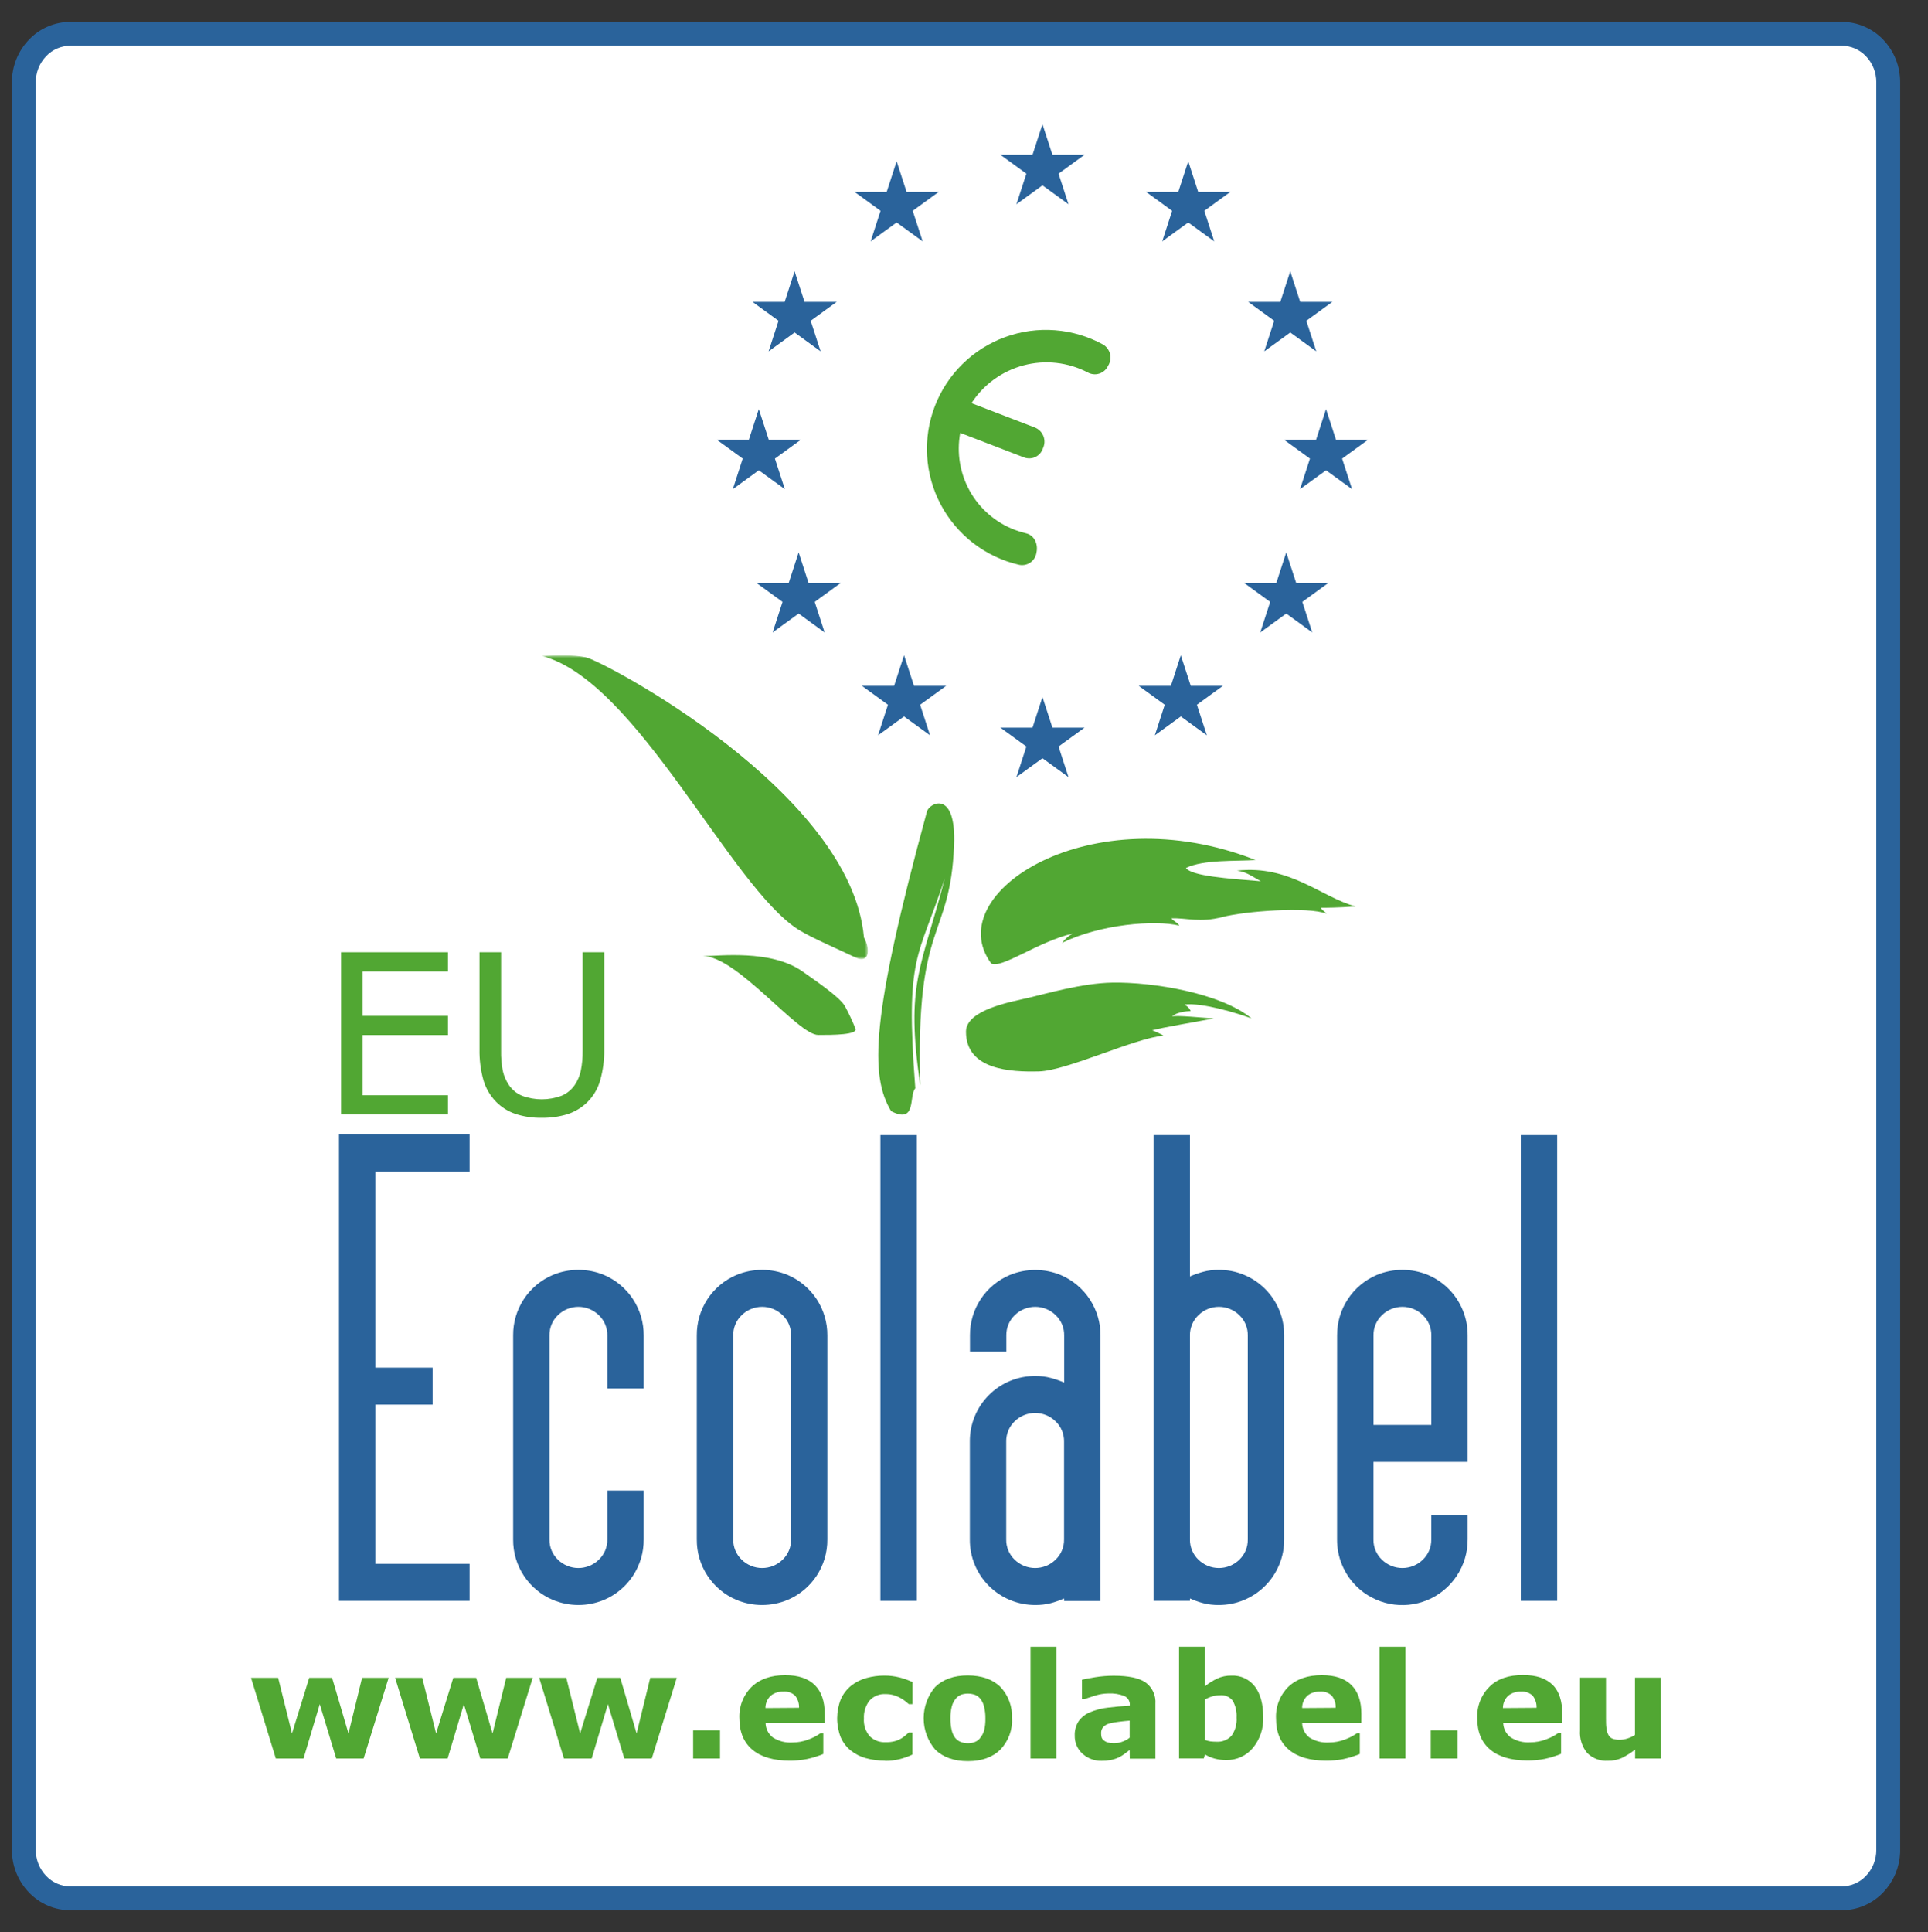 <?xml version="1.0" encoding="UTF-8"?> <svg xmlns="http://www.w3.org/2000/svg" width="485" height="486" viewBox="0 0 485 486" fill="none"><rect x="0" y="0" width="485" height="486" fill="#333333" stroke="none"/> <g clip-path="url(#clip0_1147_296)"> <mask id="mask0_1147_296" style="mask-type:luminance" maskUnits="userSpaceOnUse" x="-32" y="-202" width="596" height="842"> <path d="M563.28 -202H-32V639.89H563.28V-202Z" fill="white"></path> </mask> <g mask="url(#mask0_1147_296)"> <rect x="7" y="10" width="468" height="468" rx="14" fill="white"></rect> <path d="M277.531 86.69C273.786 84.63 269.644 83.395 265.383 83.07C261.122 82.744 256.84 83.334 252.826 84.802C248.812 86.269 245.159 88.579 242.112 91.576C239.065 94.574 236.696 98.189 235.163 102.178C233.63 106.167 232.97 110.439 233.226 114.705C233.482 118.971 234.648 123.133 236.647 126.911C238.646 130.688 241.431 133.994 244.814 136.605C248.197 139.217 252.1 141.073 256.261 142.05C256.752 142.168 257.263 142.183 257.76 142.093C258.257 142.003 258.73 141.811 259.15 141.529C259.569 141.247 259.925 140.881 260.195 140.455C260.466 140.028 260.645 139.55 260.721 139.05C261.211 136.89 260.241 134.64 258.081 134.14C257.102 133.908 256.14 133.61 255.201 133.25C250.439 131.422 246.467 127.986 243.974 123.537C241.481 119.087 240.624 113.905 241.551 108.89L257.551 115.04C258.019 115.227 258.52 115.314 259.023 115.297C259.527 115.28 260.021 115.158 260.475 114.94C260.929 114.722 261.333 114.412 261.661 114.03C261.989 113.648 262.234 113.202 262.381 112.72C262.6 112.252 262.722 111.744 262.74 111.227C262.757 110.71 262.67 110.195 262.483 109.713C262.296 109.231 262.013 108.791 261.652 108.421C261.291 108.051 260.858 107.758 260.381 107.56L244.381 101.41C247.423 96.716 252.106 93.325 257.514 91.897C262.922 90.47 268.668 91.109 273.631 93.69C274.07 93.936 274.556 94.089 275.058 94.138C275.559 94.187 276.065 94.132 276.544 93.976C277.023 93.82 277.465 93.567 277.841 93.232C278.218 92.897 278.52 92.488 278.731 92.03C279.011 91.598 279.201 91.114 279.289 90.607C279.378 90.1 279.363 89.581 279.247 89.08C279.13 88.578 278.913 88.106 278.61 87.69C278.307 87.274 277.923 86.924 277.481 86.66" fill="#51A733"></path> <path d="M251.65 38.93H272.83L255.69 51.38L262.24 31.24L268.79 51.38L251.65 38.93Z" fill="#2A639B"></path> <path d="M288.311 48.27H309.501L292.361 60.72L298.911 40.57L305.451 60.72L288.311 48.27Z" fill="#2A639B"></path> <path d="M313.98 75.93H335.17L318.03 88.39L324.57 68.24L331.12 88.39L313.98 75.93Z" fill="#2A639B"></path> <path d="M236.141 48.27H214.961L232.101 60.72L225.551 40.57L219.011 60.72L236.141 48.27Z" fill="#2A639B"></path> <path d="M210.481 75.93H189.291L206.431 88.39L199.881 68.24L193.341 88.39L210.481 75.93Z" fill="#2A639B"></path> <path d="M322.98 110.6H344.17L327.03 123.05L333.57 102.91L340.12 123.05L322.98 110.6Z" fill="#2A639B"></path> <path d="M312.971 146.639H334.151L317.021 159.089L323.561 138.949L330.111 159.089L312.971 146.639Z" fill="#2A639B"></path> <path d="M286.451 172.52H307.631L290.501 184.97L297.041 164.82L303.591 184.97L286.451 172.52Z" fill="#2A639B"></path> <path d="M211.491 146.639H190.301L207.441 159.089L200.901 138.949L194.351 159.089L211.491 146.639Z" fill="#2A639B"></path> <path d="M238.01 172.52H216.82L233.96 184.97L227.42 164.82L220.87 184.97L238.01 172.52Z" fill="#2A639B"></path> <path d="M201.481 110.6H180.291L197.431 123.05L190.881 102.91L184.341 123.05L201.481 110.6Z" fill="#2A639B"></path> <path d="M251.65 183.03H272.83L255.69 195.48L262.24 175.33L268.79 195.48L251.65 183.03Z" fill="#2A639B"></path> <path d="M240 212.67C239 236.75 230.25 231 231.5 273C227.7 247.22 231.78 243.71 237.67 220.92C231 241.35 227.67 239.81 230.25 273.75C228.58 275.58 230.67 282.83 224.17 279.5C218.82 270.62 219.02 256.08 233.17 204.17C233.67 202 240.6 198.35 240 212.67Z" fill="#51A733"></path> <path d="M176.83 240.5C180.89 240.5 193.91 238.78 201.83 244.33C206.83 247.83 211.17 250.91 212.5 253C213.494 254.839 214.385 256.732 215.17 258.67C216 260.33 209.37 260.33 205.83 260.33C200.67 260.33 185.42 240.5 176.83 240.5Z" fill="#51A733"></path> <mask id="mask1_1147_296" style="mask-type:luminance" maskUnits="userSpaceOnUse" x="136" y="164" width="83" height="78"> <path d="M218.3 164.85H136.33V241.25H218.3V164.85Z" fill="white"></path> </mask> <g mask="url(#mask1_1147_296)"> <path d="M217.33 235.829C219 238.829 218.67 242.499 215.17 240.829C210.79 238.749 204 235.829 200.83 233.829C183.77 223.059 160.17 171.169 136.33 164.999C140.67 164.829 143.83 164.669 147.33 165.329C151.58 166.139 214.17 199.169 217.33 235.829Z" fill="#51A733"></path> </g> <path d="M249.33 242.33C236.33 224.67 274.5 200 315.83 216.33C311.17 216.67 302.67 216.17 298.33 218.33C299.67 220.33 308.83 221 317.17 221.67C314.5 220.17 313.5 219.33 311.17 219C324.5 217.5 332.33 225.67 341 228C336.5 228.33 333.5 228.33 332.33 228.33C332.5 229 332.83 228.83 333.67 229.83C329.17 228 313.17 229.17 307.5 230.67C301.83 232.17 298.33 230.83 294.67 231C295.33 231.83 296.17 232 296.67 232.83C290.5 231.33 276.67 232.5 267.17 237.17C267.885 236.214 268.791 235.418 269.83 234.83C261.17 236.83 251.83 243.83 249.33 242.33Z" fill="#51A733"></path> <path d="M243 259.499C243 253.999 254.33 251.999 258.67 250.999C263.01 249.999 272.16 247.289 279.83 247.169C290.17 246.999 307.17 249.829 314.83 256.169C311.17 254.829 302.5 252.169 298 252.669C299.17 253.499 299.33 253.829 299.5 254.329C299.5 254.329 296.33 254.329 294.83 255.669C296 255.329 302.5 255.999 305.33 256.169C302.17 256.829 292 258.499 289.83 259.169C290.82 259.514 291.771 259.96 292.67 260.499C285.33 261.169 268.33 269.329 261.33 269.499C254.33 269.669 243 269.169 243 259.499Z" fill="#51A733"></path> <path d="M97.76 422.039L91.47 442.329H84.57L80.44 428.659L76.35 442.329H69.38L63.15 422.039H69.97L73.45 436.029L77.78 422.039H83.54L87.66 436.029L91.08 422.039H97.76Z" fill="#51A733"></path> <path d="M134.001 422.039L127.721 442.329H120.811L116.681 428.659L112.591 442.329H105.621L99.391 422.039H106.211L109.691 436.029L114.021 422.039H119.781L123.901 436.029L127.331 422.039H134.001Z" fill="#51A733"></path> <path d="M170.241 422.039L163.961 442.329H157.051L152.921 428.659L148.841 442.329H141.861L135.631 422.039H142.451L145.931 436.029L150.261 422.039H156.031L160.141 436.029L163.571 422.039H170.241Z" fill="#51A733"></path> <path d="M181.119 435.23H174.359V442.33H181.119V435.23Z" fill="#51A733"></path> <path d="M207.48 433.389H192.59C192.598 434.096 192.765 434.791 193.08 435.423C193.396 436.056 193.85 436.608 194.41 437.039C195.872 437.977 197.597 438.419 199.33 438.299C200.698 438.305 202.055 438.054 203.33 437.559C204.419 437.175 205.45 436.64 206.39 435.969H207.11V441.189C205.766 441.745 204.373 442.177 202.95 442.479C201.53 442.75 200.086 442.881 198.64 442.869C194.573 442.869 191.453 441.956 189.28 440.129C187.107 438.302 186.013 435.696 186 432.309C185.919 430.834 186.152 429.358 186.683 427.979C187.214 426.6 188.031 425.349 189.08 424.309C191.133 422.349 193.947 421.369 197.52 421.369C200.82 421.369 203.3 422.209 204.97 423.869C206.64 425.529 207.46 427.939 207.46 431.069L207.48 433.389ZM201 429.579C201.053 428.468 200.697 427.376 200 426.509C199.598 426.141 199.123 425.862 198.607 425.69C198.09 425.517 197.542 425.456 197 425.509C195.885 425.472 194.792 425.825 193.91 426.509C193.475 426.905 193.13 427.389 192.895 427.929C192.661 428.468 192.543 429.051 192.55 429.639L201 429.579Z" fill="#51A733"></path> <path d="M222.64 442.869C220.998 442.886 219.363 442.674 217.78 442.239C216.388 441.853 215.089 441.19 213.96 440.289C212.88 439.394 212.026 438.257 211.47 436.969C210.276 433.877 210.298 430.447 211.53 427.369C212.134 426.041 213.042 424.873 214.18 423.959C215.306 423.088 216.595 422.449 217.97 422.079C219.426 421.677 220.929 421.475 222.44 421.479C223.731 421.467 225.018 421.622 226.27 421.939C227.395 422.223 228.49 422.615 229.54 423.109V428.659H228.62C228.37 428.439 228.06 428.189 227.71 427.899C227.3 427.576 226.862 427.292 226.4 427.049C225.885 426.771 225.342 426.55 224.78 426.389C224.109 426.202 223.415 426.115 222.72 426.129C221.972 426.087 221.224 426.213 220.532 426.499C219.84 426.785 219.22 427.222 218.72 427.779C217.729 429.059 217.232 430.653 217.32 432.269C217.204 433.88 217.721 435.473 218.76 436.709C219.292 437.236 219.93 437.644 220.631 437.906C221.333 438.168 222.082 438.278 222.83 438.229C223.56 438.252 224.29 438.175 225 437.999C225.57 437.853 226.118 437.631 226.63 437.339C227.013 437.12 227.374 436.866 227.71 436.579C228.02 436.319 228.31 436.059 228.58 435.809H229.5V441.349C228.47 441.837 227.395 442.223 226.29 442.499C225.082 442.791 223.842 442.932 222.6 442.919" fill="#51A733"></path> <path d="M254.581 432.199C254.657 433.643 254.437 435.086 253.935 436.441C253.433 437.796 252.659 439.034 251.661 440.079C249.721 441.999 247.001 442.999 243.471 442.999C239.941 442.999 237.221 441.999 235.271 440.109C233.387 437.908 232.352 435.107 232.352 432.209C232.352 429.312 233.387 426.511 235.271 424.309C237.271 422.399 239.951 421.439 243.451 421.439C246.951 421.439 249.731 422.439 251.661 424.329C252.654 425.381 253.424 426.623 253.922 427.981C254.421 429.34 254.638 430.785 254.561 432.229M246.561 437.159C247.022 436.613 247.362 435.976 247.561 435.289C247.799 434.308 247.907 433.299 247.881 432.289C247.901 431.279 247.79 430.271 247.551 429.289C247.39 428.59 247.083 427.932 246.65 427.359C246.292 426.888 245.812 426.525 245.26 426.309C244.155 425.927 242.956 425.909 241.84 426.259C241.296 426.467 240.813 426.811 240.441 427.259C239.973 427.824 239.632 428.482 239.441 429.189C239.181 430.198 239.063 431.238 239.09 432.279C239.076 433.251 239.176 434.221 239.391 435.169C239.547 435.894 239.857 436.576 240.301 437.169C240.668 437.615 241.143 437.959 241.68 438.169C242.265 438.39 242.886 438.498 243.51 438.489C244.087 438.492 244.66 438.391 245.201 438.189C245.74 437.993 246.212 437.646 246.561 437.189" fill="#51A733"></path> <path d="M265.76 414.221H259.24V442.331H265.76V414.221Z" fill="#51A733"></path> <path d="M284.171 440.18C283.821 440.45 283.391 440.77 282.871 441.18C282.409 441.515 281.921 441.813 281.411 442.07C280.771 442.358 280.1 442.573 279.411 442.71C278.666 442.852 277.909 442.919 277.151 442.91C275.368 442.965 273.633 442.327 272.311 441.13C271.675 440.554 271.172 439.847 270.835 439.058C270.498 438.27 270.337 437.417 270.361 436.56C270.307 435.272 270.657 433.999 271.361 432.92C272.08 431.936 273.056 431.168 274.181 430.7C275.61 430.098 277.119 429.707 278.661 429.54C280.441 429.32 282.291 429.153 284.211 429.04V428.93C284.249 428.448 284.136 427.966 283.889 427.551C283.642 427.135 283.272 426.807 282.831 426.61C281.556 426.121 280.194 425.903 278.831 425.97C277.662 425.985 276.502 426.177 275.391 426.54C274.181 426.92 273.301 427.21 272.771 427.41H272.181V422.52C272.871 422.34 273.981 422.12 275.531 421.88C277.069 421.632 278.623 421.509 280.181 421.51C283.881 421.51 286.548 422.076 288.181 423.21C289.015 423.819 289.68 424.631 290.112 425.569C290.545 426.507 290.73 427.54 290.651 428.57V442.37H284.201L284.171 440.18ZM284.171 437.03V432.81C283.291 432.876 282.341 432.976 281.321 433.11C280.533 433.19 279.754 433.337 278.991 433.55C278.421 433.702 277.905 434.01 277.501 434.44C277.142 434.877 276.964 435.435 277.001 436C276.997 436.336 277.034 436.672 277.111 437C277.209 437.3 277.397 437.562 277.651 437.75C277.943 437.997 278.284 438.181 278.651 438.29C279.241 438.424 279.846 438.481 280.451 438.46C281.137 438.453 281.815 438.318 282.451 438.06C283.09 437.829 283.685 437.49 284.211 437.06" fill="#51A733"></path> <path d="M317.77 431.911C317.891 434.749 316.95 437.53 315.13 439.711C314.324 440.67 313.314 441.437 312.174 441.956C311.034 442.475 309.792 442.733 308.54 442.711C307.528 442.728 306.518 442.607 305.54 442.351C304.683 442.111 303.862 441.758 303.1 441.301L302.83 442.301H296.6V414.221H303.12V424.161C304.06 423.4 305.087 422.752 306.18 422.231C307.307 421.712 308.538 421.455 309.78 421.481C310.918 421.427 312.053 421.652 313.084 422.137C314.116 422.621 315.014 423.35 315.7 424.261C317.08 426.114 317.77 428.664 317.77 431.911ZM311.07 432.041C311.158 430.595 310.839 429.154 310.15 427.881C309.783 427.367 309.285 426.961 308.708 426.704C308.132 426.447 307.497 426.35 306.87 426.421C306.229 426.423 305.593 426.518 304.98 426.701C304.327 426.884 303.701 427.153 303.12 427.501V437.671C303.555 437.828 304.003 437.945 304.46 438.021C304.96 438.086 305.465 438.116 305.97 438.111C306.683 438.166 307.4 438.057 308.065 437.794C308.73 437.531 309.327 437.119 309.81 436.591C310.744 435.266 311.189 433.658 311.07 432.041Z" fill="#51A733"></path> <path d="M342.449 433.389H327.569C327.575 434.095 327.741 434.79 328.054 435.422C328.368 436.055 328.821 436.608 329.379 437.039C330.842 437.974 332.567 438.416 334.299 438.299C335.667 438.303 337.024 438.052 338.299 437.559C339.386 437.175 340.413 436.64 341.349 435.969H342.069V441.189C340.728 441.745 339.339 442.177 337.919 442.479C336.496 442.751 335.049 442.881 333.599 442.869C329.526 442.869 326.406 441.956 324.239 440.129C322.073 438.302 320.993 435.696 320.999 432.309C320.92 430.834 321.154 429.359 321.685 427.98C322.216 426.602 323.032 425.351 324.079 424.309C326.126 422.349 328.943 421.369 332.529 421.369C335.829 421.369 338.309 422.209 339.969 423.869C341.629 425.529 342.459 427.939 342.459 431.069L342.449 433.389ZM335.999 429.579C336.053 428.468 335.697 427.376 334.999 426.509C334.598 426.141 334.123 425.862 333.606 425.69C333.089 425.517 332.542 425.456 331.999 425.509C330.884 425.472 329.791 425.825 328.909 426.509C328.476 426.906 328.132 427.39 327.899 427.93C327.666 428.469 327.551 429.052 327.559 429.639L335.999 429.579Z" fill="#51A733"></path> <path d="M353.561 414.221H347.041V442.331H353.561V414.221Z" fill="#51A733"></path> <path d="M366.68 435.23H359.92V442.33H366.68V435.23Z" fill="#51A733"></path> <path d="M393.001 433.39H378.151C378.168 434.092 378.343 434.781 378.664 435.406C378.984 436.031 379.441 436.576 380.001 437C381.463 437.938 383.188 438.38 384.921 438.26C386.289 438.266 387.646 438.015 388.921 437.52C390.011 437.136 391.041 436.601 391.981 435.93H392.701V441.15C391.357 441.706 389.964 442.138 388.541 442.44C387.121 442.711 385.677 442.842 384.231 442.83C380.164 442.83 377.044 441.917 374.871 440.09C372.698 438.263 371.614 435.657 371.621 432.27C371.54 430.795 371.773 429.319 372.304 427.94C372.835 426.561 373.652 425.31 374.701 424.27C376.701 422.27 379.571 421.33 383.141 421.33C386.441 421.33 388.921 422.17 390.591 423.83C392.261 425.49 393.001 428 393.001 431.11V433.39ZM386.531 429.58C386.589 428.468 386.233 427.375 385.531 426.51C385.129 426.142 384.655 425.863 384.138 425.691C383.621 425.518 383.073 425.457 382.531 425.51C381.416 425.473 380.323 425.826 379.441 426.51C379.007 426.906 378.661 427.39 378.426 427.93C378.192 428.469 378.074 429.052 378.081 429.64L386.531 429.58Z" fill="#51A733"></path> <path d="M417.841 442.33H411.321V440.09C410.295 440.897 409.189 441.598 408.021 442.18C406.899 442.682 405.679 442.924 404.451 442.89C403.501 442.951 402.55 442.811 401.659 442.478C400.768 442.146 399.957 441.628 399.281 440.96C397.963 439.361 397.311 437.317 397.461 435.25V422H404.001V432.07C404.001 433.07 404.001 433.94 404.101 434.62C404.137 435.209 404.294 435.784 404.561 436.31C404.766 436.75 405.12 437.104 405.561 437.31C406.18 437.541 406.84 437.646 407.501 437.62C408.126 437.605 408.745 437.5 409.341 437.31C410.029 437.098 410.685 436.791 411.291 436.4V422H417.811L417.841 442.33Z" fill="#51A733"></path> <path d="M112.681 280.319H85.801V239.529H112.681V244.349H91.221V255.529H112.681V260.349H91.221V275.499H112.681V280.319Z" fill="#51A733"></path> <path d="M152 263.939C152.037 266.554 151.7 269.16 151 271.679C150.422 273.751 149.324 275.641 147.81 277.169C146.417 278.549 144.728 279.592 142.87 280.219C140.745 280.888 138.527 281.208 136.3 281.169C134.029 281.221 131.767 280.883 129.61 280.169C127.802 279.554 126.162 278.527 124.82 277.169C123.326 275.652 122.227 273.791 121.62 271.749C120.907 269.209 120.57 266.578 120.62 263.939V239.529H126.05V264.209C126.008 265.967 126.159 267.724 126.5 269.449C126.786 270.694 127.302 271.874 128.02 272.929C128.825 274.122 129.962 275.054 131.29 275.609C134.514 276.819 138.067 276.819 141.29 275.609C142.622 275.042 143.764 274.105 144.58 272.909C145.31 271.824 145.826 270.608 146.1 269.329C146.433 267.684 146.587 266.008 146.56 264.329V239.529H152V263.939Z" fill="#51A733"></path> <path d="M85.269 402.669V285.369H118.12V294.669H94.419V344.019H108.82V353.319H94.419V393.369H118.12V402.669H85.269Z" fill="#2A639B"></path> <path d="M152.771 349.27V335.92C152.787 334.969 152.606 334.025 152.24 333.147C151.873 332.269 151.329 331.477 150.641 330.82C149.265 329.473 147.416 328.718 145.491 328.718C143.565 328.718 141.716 329.473 140.341 330.82C139.655 331.478 139.112 332.271 138.747 333.148C138.383 334.026 138.203 334.97 138.221 335.92V387.22C138.203 388.17 138.383 389.114 138.747 389.992C139.112 390.869 139.655 391.662 140.341 392.32C141.716 393.667 143.565 394.422 145.491 394.422C147.416 394.422 149.265 393.667 150.641 392.32C151.329 391.663 151.873 390.871 152.24 389.993C152.606 389.115 152.787 388.171 152.771 387.22V374.92H161.921V387.22C161.95 390.462 161.015 393.64 159.234 396.35C157.454 399.06 154.908 401.18 151.921 402.44C149.886 403.285 147.704 403.72 145.501 403.72C143.297 403.72 141.116 403.285 139.081 402.44C136.093 401.181 133.546 399.061 131.766 396.351C129.985 393.641 129.05 390.463 129.081 387.22V335.92C129.051 332.676 129.986 329.497 131.766 326.785C133.547 324.074 136.093 321.952 139.081 320.69C143.193 318.997 147.808 318.997 151.921 320.69C154.906 321.957 157.449 324.079 159.229 326.79C161.008 329.5 161.945 332.678 161.921 335.92V349.27H152.771Z" fill="#2A639B"></path> <path d="M208.12 387.22C208.149 390.462 207.214 393.64 205.434 396.35C203.653 399.06 201.107 401.18 198.12 402.44C196.085 403.285 193.903 403.72 191.7 403.72C189.497 403.72 187.315 403.285 185.28 402.44C182.292 401.181 179.745 399.061 177.965 396.351C176.184 393.641 175.25 390.463 175.28 387.22V335.92C175.25 332.676 176.185 329.497 177.965 326.785C179.746 324.074 182.292 321.952 185.28 320.69C189.392 318.997 194.008 318.997 198.12 320.69C201.105 321.957 203.648 324.079 205.428 326.79C207.208 329.5 208.144 332.678 208.12 335.92V387.22ZM199 335.92C199.016 334.969 198.835 334.025 198.469 333.147C198.102 332.269 197.558 331.477 196.87 330.82C195.494 329.473 193.646 328.718 191.72 328.718C189.794 328.718 187.946 329.473 186.57 330.82C185.884 331.478 185.341 332.271 184.977 333.148C184.612 334.026 184.432 334.97 184.45 335.92V387.22C184.432 388.17 184.612 389.114 184.977 389.992C185.341 390.869 185.884 391.662 186.57 392.32C187.946 393.667 189.794 394.422 191.72 394.422C193.646 394.422 195.494 393.667 196.87 392.32C197.558 391.663 198.102 390.871 198.469 389.993C198.835 389.115 199.016 388.171 199 387.22V335.92Z" fill="#2A639B"></path> <path d="M230.621 285.52H221.471V402.67H230.621V285.52Z" fill="#2A639B"></path> <path d="M267.669 402.069C266.578 402.564 265.448 402.965 264.289 403.269C263.04 403.581 261.757 403.732 260.469 403.719C258.299 403.731 256.147 403.313 254.139 402.489C252.131 401.666 250.306 400.452 248.769 398.919C247.232 397.386 246.015 395.562 245.191 393.553C244.367 391.544 243.951 389.391 243.969 387.219V362.619C243.952 360.448 244.367 358.294 245.19 356.285C246.013 354.275 247.228 352.449 248.763 350.914C250.299 349.378 252.125 348.163 254.135 347.34C256.144 346.517 258.298 346.102 260.469 346.119C261.82 346.108 263.166 346.283 264.469 346.639C265.572 346.938 266.651 347.316 267.699 347.769V335.919C267.716 334.968 267.535 334.024 267.168 333.146C266.802 332.269 266.257 331.476 265.569 330.819C264.194 329.472 262.345 328.717 260.419 328.717C258.494 328.717 256.645 329.472 255.269 330.819C254.583 331.477 254.041 332.27 253.676 333.148C253.311 334.025 253.132 334.969 253.149 335.919V339.999H243.999V335.949C243.97 332.706 244.904 329.526 246.685 326.815C248.465 324.103 251.011 321.982 253.999 320.719C258.112 319.026 262.727 319.026 266.839 320.719C269.82 321.991 272.36 324.115 274.139 326.825C275.918 329.534 276.857 332.708 276.839 335.949V402.699H267.689L267.669 402.069ZM253.119 387.219C253.102 388.17 253.281 389.113 253.646 389.991C254.011 390.869 254.553 391.662 255.239 392.319C256.615 393.667 258.464 394.421 260.389 394.421C262.315 394.421 264.164 393.667 265.539 392.319C266.227 391.662 266.772 390.87 267.138 389.992C267.505 389.115 267.686 388.17 267.669 387.219V362.619C267.686 361.668 267.505 360.724 267.138 359.846C266.772 358.969 266.227 358.176 265.539 357.519C264.164 356.172 262.315 355.417 260.389 355.417C258.464 355.417 256.615 356.172 255.239 357.519C254.553 358.177 254.011 358.97 253.646 359.848C253.281 360.725 253.102 361.669 253.119 362.619V387.219Z" fill="#2A639B"></path> <path d="M302.539 319.94C303.842 319.582 305.189 319.407 306.539 319.42C308.711 319.402 310.864 319.817 312.874 320.64C314.884 321.463 316.71 322.678 318.245 324.214C319.781 325.749 320.996 327.575 321.819 329.585C322.642 331.595 323.057 333.748 323.039 335.92V387.22C323.053 389.39 322.635 391.542 321.811 393.549C320.986 395.557 319.771 397.382 318.236 398.916C316.701 400.451 314.877 401.666 312.869 402.491C310.862 403.315 308.71 403.733 306.539 403.72C305.252 403.733 303.968 403.582 302.719 403.27C301.561 402.967 300.43 402.565 299.339 402.07V402.67H290.189V285.52H299.339V321.07C300.388 320.616 301.467 320.239 302.569 319.94M311.769 330.82C310.394 329.472 308.545 328.718 306.619 328.718C304.694 328.718 302.845 329.472 301.469 330.82C300.782 331.477 300.237 332.269 299.871 333.147C299.504 334.024 299.323 334.968 299.339 335.92V387.22C299.323 388.171 299.504 389.115 299.871 389.992C300.237 390.87 300.782 391.663 301.469 392.32C302.845 393.667 304.694 394.421 306.619 394.421C308.545 394.421 310.394 393.667 311.769 392.32C312.455 391.662 312.998 390.869 313.363 389.991C313.728 389.114 313.907 388.17 313.889 387.22V335.92C313.907 334.969 313.728 334.026 313.363 333.148C312.998 332.27 312.455 331.477 311.769 330.82Z" fill="#2A639B"></path> <path d="M336.36 335.92C336.334 332.677 337.271 329.499 339.051 326.789C340.83 324.078 343.374 321.956 346.36 320.69C350.472 318.997 355.088 318.997 359.2 320.69C363.15 322.356 366.286 325.51 367.93 329.47C368.787 331.512 369.219 333.706 369.2 335.92V367.72H345.5V387.22C345.484 388.171 345.665 389.115 346.031 389.993C346.398 390.871 346.942 391.663 347.63 392.32C349.006 393.667 350.854 394.422 352.78 394.422C354.706 394.422 356.554 393.667 357.93 392.32C358.616 391.662 359.159 390.869 359.523 389.992C359.888 389.114 360.068 388.17 360.05 387.22V381.07H369.2V387.22C369.216 390.479 368.263 393.669 366.462 396.385C364.661 399.102 362.093 401.221 359.085 402.475C356.077 403.729 352.764 404.061 349.567 403.428C346.37 402.795 343.433 401.226 341.13 398.92C339.6 397.382 338.39 395.556 337.57 393.548C336.75 391.54 336.335 389.389 336.35 387.22L336.36 335.92ZM345.51 358.42H360.06V335.92C360.078 334.97 359.898 334.026 359.533 333.148C359.169 332.271 358.626 331.478 357.94 330.82C356.564 329.473 354.716 328.718 352.79 328.718C350.864 328.718 349.016 329.473 347.64 330.82C346.952 331.477 346.408 332.269 346.041 333.147C345.675 334.025 345.494 334.969 345.51 335.92V358.42Z" fill="#2A639B"></path> <path d="M391.72 285.52H382.57V402.67H391.72V285.52Z" fill="#2A639B"></path> <path d="M17.7 478.5C16.015 478.498 14.348 478.152 12.801 477.485C11.254 476.818 9.859 475.843 8.7 474.62C6.307 472.117 4.981 468.783 5 465.32V20.68C4.983 17.216 6.314 13.881 8.71 11.38C9.869 10.157 11.264 9.182 12.811 8.515C14.358 7.848 16.025 7.502 17.71 7.5H463.3C464.984 7.503 466.65 7.847 468.197 8.513C469.744 9.178 471.14 10.15 472.3 11.37C474.691 13.878 476.017 17.215 476 20.68V465.82C475.896 469.11 474.578 472.245 472.3 474.62C471.142 475.843 469.746 476.818 468.199 477.485C466.652 478.152 464.985 478.498 463.3 478.5H17.7ZM10.15 12.76C8.112 14.891 6.982 17.731 7 20.68V465.32C6.982 468.269 8.112 471.109 10.15 473.24C11.122 474.267 12.292 475.086 13.59 475.646C14.888 476.207 16.286 476.497 17.7 476.5H463.3C464.714 476.497 466.112 476.207 467.41 475.646C468.708 475.086 469.879 474.267 470.85 473.24C472.885 471.107 474.014 468.268 474 465.32V20.68C474.014 17.732 472.885 14.893 470.85 12.76C469.879 11.733 468.708 10.914 467.41 10.354C466.112 9.793 464.714 9.503 463.3 9.5H17.7C16.286 9.503 14.888 9.793 13.59 10.354C12.292 10.914 11.122 11.733 10.15 12.76ZM463.3 8.5C463.38 8.5 463.58 8.5 463.75 8.07C463.7 7.52 463.54 7.67 463.55 7.6L463.44 7.76L463.26 8.49L463.3 8.5Z" fill="#2A639B"></path> <path d="M14.15 9.07C15.26 8.702 16.421 8.51 17.59 8.5M463.51 7.62V7.56M17.7 478.5C16.015 478.498 14.348 478.152 12.801 477.485C11.254 476.818 9.859 475.843 8.7 474.62C6.307 472.117 4.981 468.783 5 465.32V20.68C4.983 17.216 6.314 13.881 8.71 11.38C9.869 10.157 11.264 9.182 12.811 8.515C14.358 7.848 16.025 7.502 17.71 7.5H463.3C464.984 7.503 466.65 7.847 468.197 8.513C469.744 9.178 471.14 10.15 472.3 11.37C474.691 13.878 476.017 17.215 476 20.68V465.82C475.896 469.11 474.578 472.245 472.3 474.62C471.142 475.843 469.746 476.818 468.199 477.485C466.652 478.152 464.985 478.498 463.3 478.5H17.7ZM10.15 12.76C8.112 14.891 6.982 17.731 7 20.68V465.32C6.982 468.269 8.112 471.109 10.15 473.24C11.122 474.267 12.292 475.086 13.59 475.646C14.888 476.207 16.286 476.497 17.7 476.5H463.3C464.714 476.497 466.112 476.207 467.41 475.646C468.708 475.086 469.879 474.267 470.85 473.24C472.885 471.107 474.014 468.268 474 465.32V20.68C474.014 17.732 472.885 14.893 470.85 12.76C469.879 11.733 468.708 10.914 467.41 10.354C466.112 9.793 464.714 9.503 463.3 9.5H17.7C16.286 9.503 14.888 9.793 13.59 10.354C12.292 10.914 11.122 11.733 10.15 12.76ZM463.3 8.5C463.38 8.5 463.58 8.5 463.75 8.07C463.7 7.52 463.54 7.67 463.55 7.6L463.44 7.76L463.26 8.49L463.3 8.5Z" stroke="#2A639B" stroke-width="4" stroke-linejoin="round"></path> </g> </g> <defs> <clipPath id="clip0_1147_296"> <rect width="485" height="486" fill="white"></rect> </clipPath> </defs> </svg> 